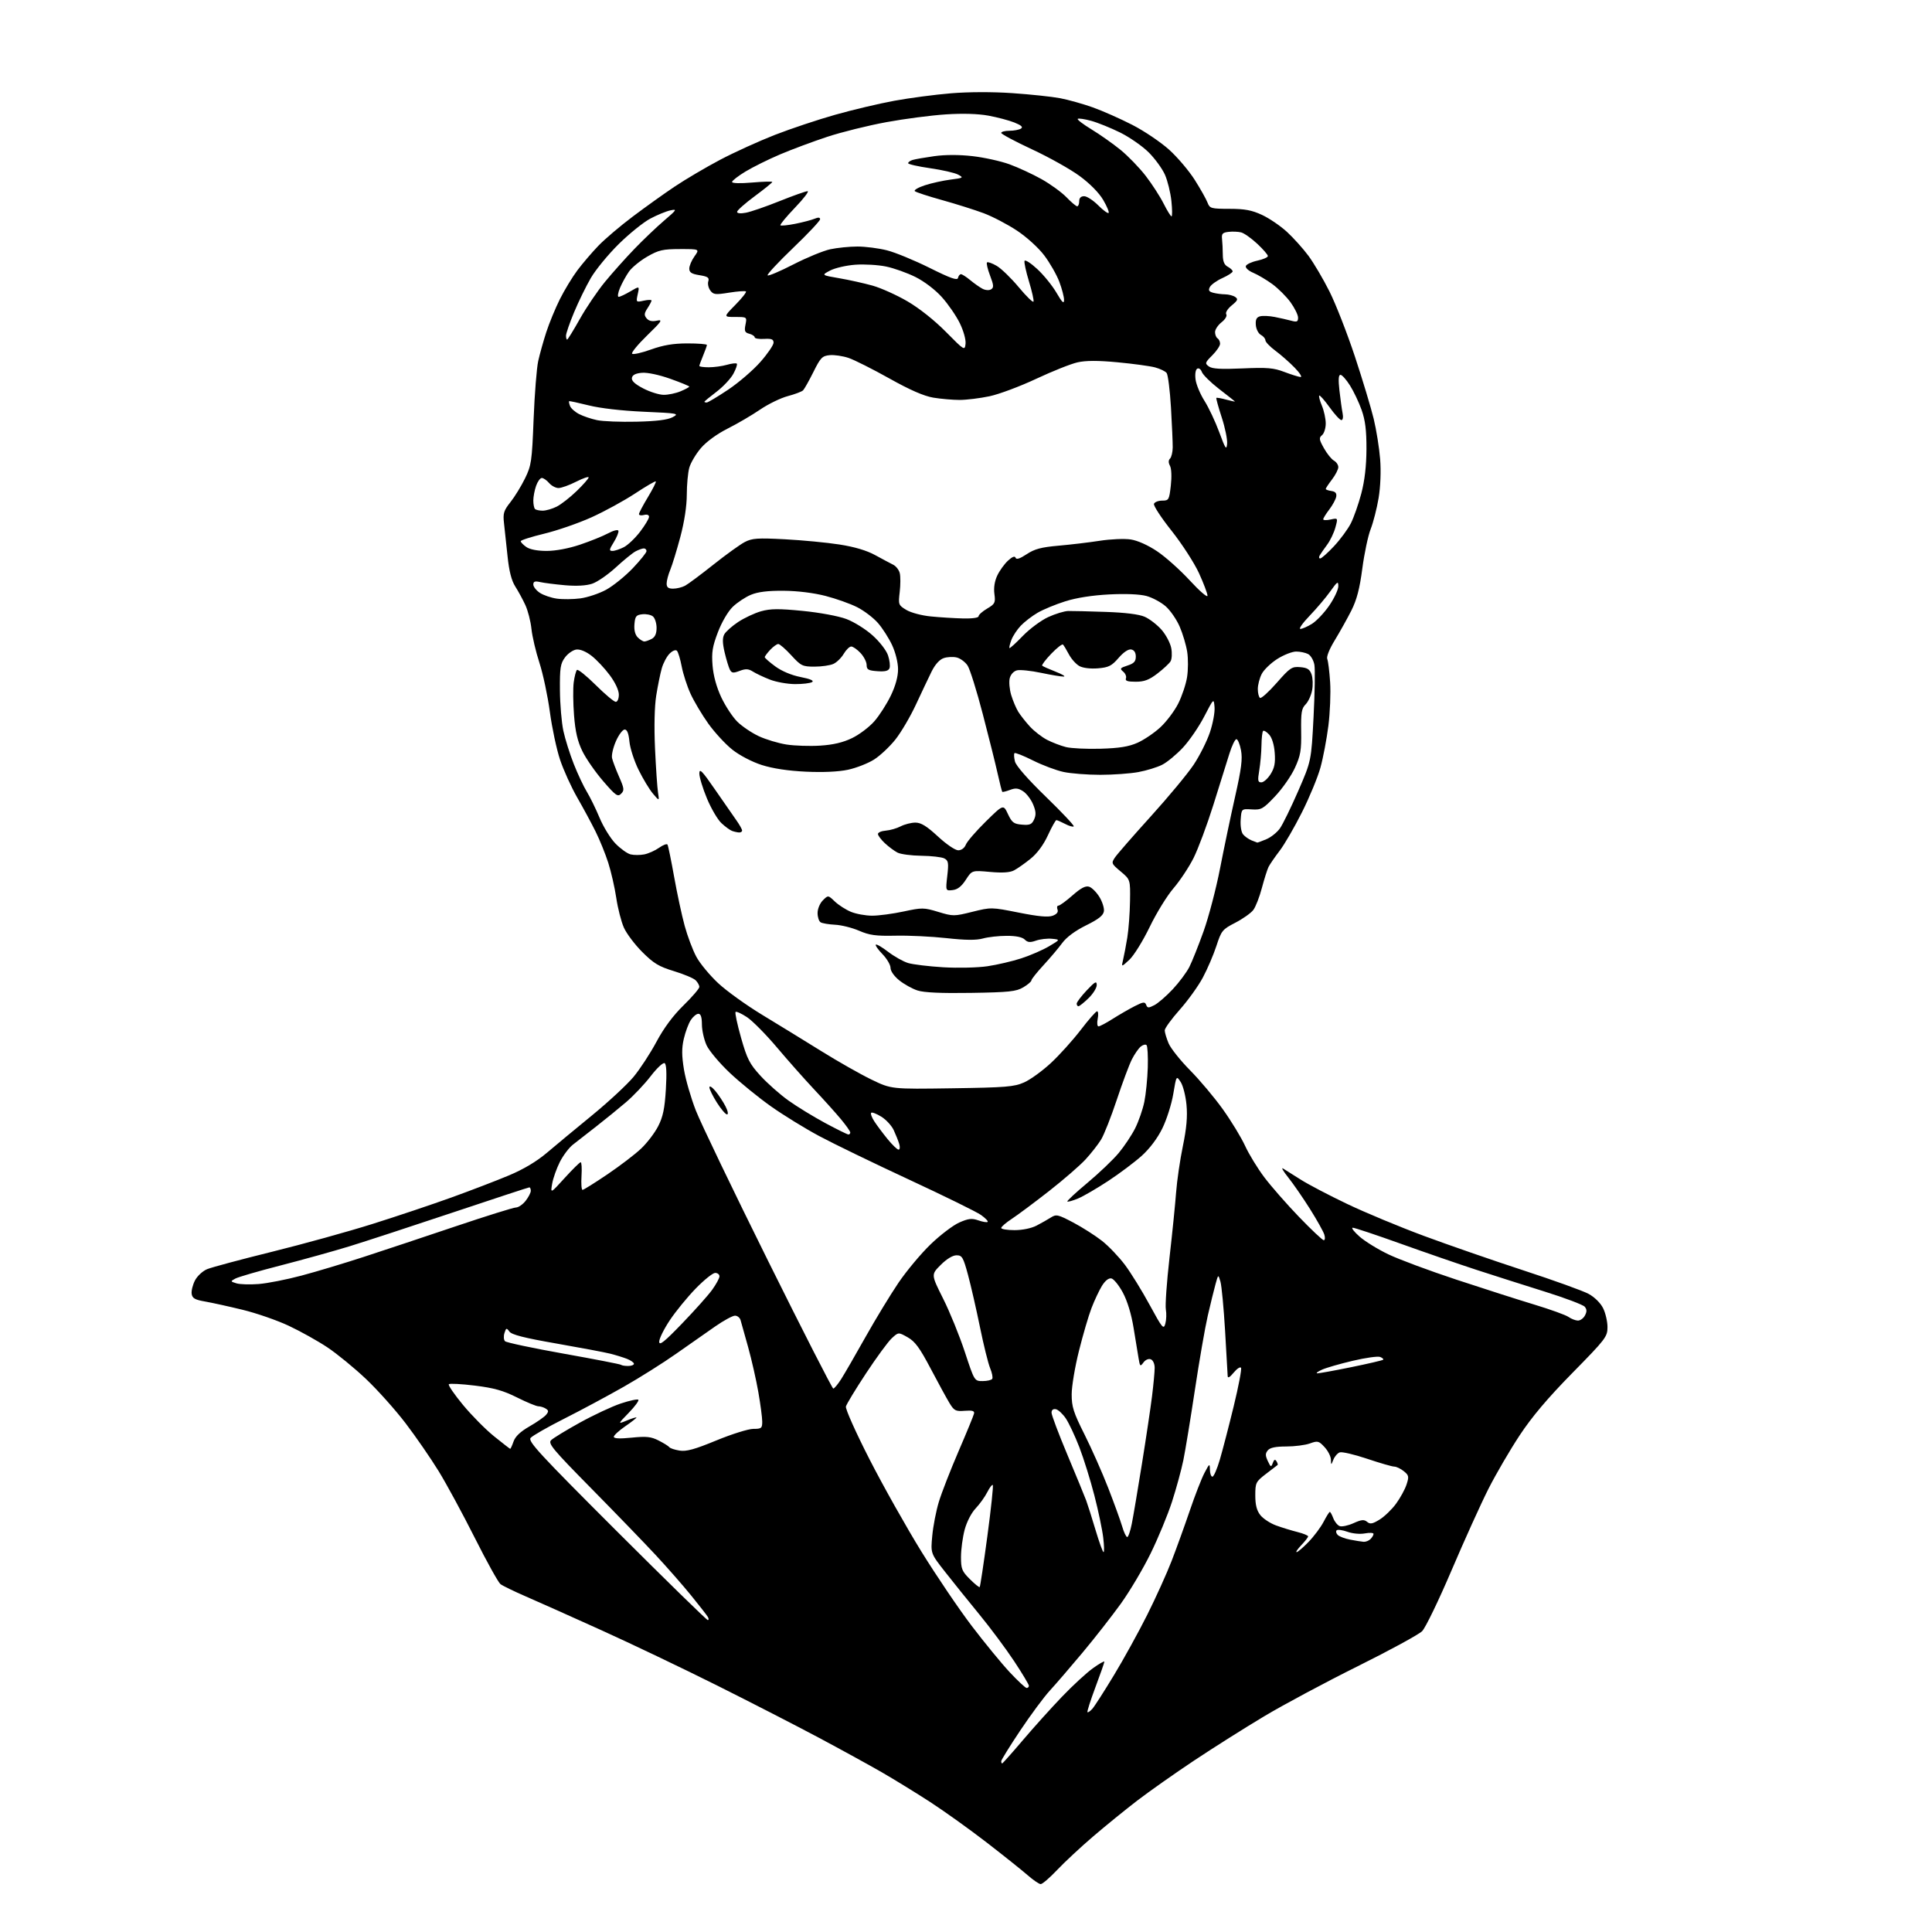 <?xml version="1.0" encoding="UTF-8" standalone="no"?>
<svg 
  version="1.1" 
  xmlns="http://www.w3.org/2000/svg" 
  xmlns:xlink="http://www.w3.org/1999/xlink" 
  xmlns:svg="http://www.w3.org/2000/svg"
  xmlns:rdf="http://www.w3.org/1999/02/22-rdf-syntax-ns#"
  xmlns:cc="http://creativecommons.org/ns#"
  xmlns:dc="http://purl.org/dc/elements/1.1/"
  viewBox="0 0 768 768"
  width="768"
  height="768"
>
<style>svg {background-color: white; }</style>"
<path stroke="none" fill="black" fill-rule="evenodd" d="M413.69,748.96C413.04,748.94 410.70,747.35 408.50,745.42C406.30,743.49 398.97,737.64 392.21,732.41C385.44,727.19 375.32,719.94 369.71,716.30C364.09,712.66 355.45,707.35 350.50,704.49C345.55,701.64 334.30,695.46 325.50,690.77C316.70,686.08 298.48,676.72 285.00,669.98C271.52,663.25 250.82,653.35 239.00,648.01C227.18,642.66 213.68,636.62 209.00,634.60C204.32,632.57 199.80,630.37 198.94,629.71C198.08,629.04 193.48,620.76 188.72,611.29C183.96,601.83 177.50,589.90 174.36,584.79C171.22,579.68 165.31,571.12 161.24,565.78C157.16,560.43 150.06,552.49 145.46,548.14C140.86,543.78 133.95,538.13 130.11,535.57C126.27,533.02 119.35,529.16 114.74,527.00C110.13,524.84 101.89,521.98 96.43,520.66C90.97,519.33 84.25,517.85 81.50,517.37C77.45,516.67 76.44,516.08 76.19,514.32C76.02,513.12 76.61,510.72 77.51,508.99C78.40,507.26 80.57,505.25 82.32,504.52C84.07,503.79 95.62,500.69 108.00,497.63C120.38,494.57 138.38,489.59 148.00,486.56C157.62,483.54 171.80,478.78 179.50,476.00C187.20,473.22 197.49,469.27 202.36,467.22C208.11,464.81 213.37,461.67 217.36,458.28C220.74,455.41 228.84,448.69 235.37,443.35C241.90,438.00 249.32,431.11 251.87,428.04C254.42,424.96 258.51,418.70 260.96,414.12C263.90,408.63 267.55,403.71 271.71,399.65C275.17,396.27 278.00,392.97 278.00,392.32C278.00,391.67 277.34,390.48 276.54,389.68C275.73,388.88 271.85,387.24 267.90,386.04C261.91,384.22 259.84,382.97 255.32,378.45C252.34,375.47 249.04,371.09 247.99,368.71C246.94,366.33 245.58,361.04 244.98,356.94C244.37,352.85 242.94,346.57 241.80,343.00C240.66,339.43 238.38,333.80 236.73,330.50C235.09,327.20 231.81,321.12 229.44,317.00C227.07,312.88 224.01,306.12 222.63,302.00C221.25,297.88 219.43,289.32 218.58,283.00C217.73,276.68 215.87,267.90 214.44,263.50C213.00,259.10 211.58,253.03 211.26,250.00C210.95,246.97 209.85,242.70 208.83,240.50C207.81,238.30 206.00,234.97 204.81,233.11C203.33,230.78 202.37,227.04 201.76,221.11C201.27,216.37 200.64,210.47 200.35,207.99C199.90,204.05 200.23,202.99 202.90,199.62C204.59,197.50 207.19,193.26 208.69,190.20C211.23,185.00 211.46,183.45 212.12,166.57C212.51,156.63 213.34,146.25 213.95,143.50C214.56,140.75 216.01,135.57 217.17,132.00C218.33,128.43 220.76,122.54 222.56,118.93C224.37,115.31 227.51,110.14 229.54,107.43C231.57,104.72 235.32,100.34 237.87,97.69C240.42,95.04 246.55,89.83 251.50,86.11C256.45,82.38 263.98,76.99 268.24,74.14C272.50,71.29 280.60,66.51 286.24,63.53C291.88,60.55 301.68,56.10 308.00,53.63C314.32,51.17 325.12,47.56 332.00,45.62C338.88,43.67 349.45,41.17 355.50,40.06C361.55,38.95 371.68,37.61 378.00,37.09C385.01,36.51 394.57,36.48 402.50,37.03C409.65,37.52 418.16,38.42 421.42,39.04C424.67,39.66 430.52,41.30 434.42,42.69C438.31,44.08 445.38,47.21 450.11,49.64C454.85,52.07 461.45,56.53 464.78,59.54C468.11,62.55 472.68,67.95 474.95,71.54C477.22,75.14 479.50,79.18 480.01,80.54C480.90,82.86 481.39,83.00 488.73,83.01C494.84,83.02 497.61,83.54 501.69,85.44C504.55,86.77 509.00,89.80 511.59,92.18C514.17,94.56 518.02,98.84 520.14,101.70C522.26,104.57 526.03,110.96 528.51,115.91C530.99,120.87 535.53,132.48 538.59,141.71C541.64,150.94 545.01,162.10 546.07,166.50C547.13,170.90 548.28,178.11 548.63,182.52C549.01,187.37 548.76,193.49 548.01,198.02C547.32,202.13 545.90,207.67 544.86,210.33C543.82,212.98 542.33,220.04 541.54,226.02C540.49,234.03 539.34,238.41 537.19,242.69C535.57,245.89 532.61,251.19 530.61,254.48C528.45,258.00 527.22,261.07 527.61,261.98C527.96,262.81 528.48,266.98 528.75,271.22C529.03,275.47 528.71,283.26 528.05,288.53C527.38,293.80 525.97,301.26 524.90,305.11C523.84,308.96 520.54,316.95 517.57,322.86C514.60,328.78 510.61,335.67 508.69,338.18C506.77,340.69 504.78,343.59 504.26,344.62C503.75,345.66 502.56,349.43 501.61,353.00C500.67,356.57 499.14,360.51 498.20,361.74C497.27,362.97 494.06,365.24 491.07,366.79C485.91,369.45 485.53,369.92 483.53,376.05C482.37,379.60 479.94,385.25 478.14,388.61C476.34,391.98 472.20,397.74 468.93,401.41C465.67,405.09 463.00,408.76 463.00,409.58C463.00,410.40 463.69,412.70 464.52,414.71C465.36,416.71 469.20,421.54 473.05,425.43C476.90,429.32 482.79,436.32 486.13,441.00C489.47,445.68 493.44,452.20 494.95,455.50C496.46,458.80 499.90,464.43 502.59,468.00C505.28,471.57 511.49,478.66 516.39,483.75C521.29,488.84 525.71,493.00 526.21,493.00C526.72,493.00 526.82,491.99 526.43,490.75C526.04,489.51 523.46,484.90 520.69,480.50C517.91,476.10 514.04,470.50 512.09,468.05C510.13,465.60 509.20,464.00 510.02,464.49C510.83,464.98 513.98,466.96 517.00,468.88C520.02,470.81 528.35,475.17 535.50,478.58C542.65,482.00 556.38,487.71 566.00,491.28C575.62,494.85 593.40,501.01 605.50,504.97C617.60,508.92 629.30,513.14 631.50,514.34C633.84,515.61 636.23,517.96 637.25,520.01C638.21,521.93 639.00,525.32 639.00,527.53C639.00,531.38 638.33,532.25 625.03,545.79C615.20,555.80 609.00,563.14 604.06,570.61C600.21,576.45 594.63,586.01 591.67,591.86C588.71,597.71 582.11,612.29 577.01,624.24C571.91,636.20 566.65,647.08 565.31,648.42C563.98,649.75 552.45,656.03 539.69,662.37C526.94,668.71 510.20,677.66 502.50,682.27C494.80,686.87 482.24,694.81 474.59,699.90C466.93,705.00 456.81,712.13 452.09,715.75C447.36,719.38 439.45,725.81 434.50,730.05C429.55,734.29 423.11,740.29 420.19,743.38C417.27,746.47 414.35,748.98 413.69,748.96zM398.37,701.00C398.57,701.00 402.27,696.84 406.60,691.75C410.92,686.66 417.92,678.89 422.15,674.48C426.38,670.06 431.90,664.97 434.42,663.17C436.94,661.36 439.00,660.18 439.00,660.55C439.00,660.92 437.40,665.50 435.44,670.72C433.49,675.94 432.06,680.40 432.28,680.62C432.50,680.83 433.38,680.22 434.24,679.26C435.10,678.29 438.94,672.31 442.78,665.96C446.63,659.62 452.57,648.83 456.00,642.00C459.42,635.17 463.80,625.51 465.72,620.54C467.64,615.57 470.90,606.55 472.96,600.50C475.01,594.45 477.64,587.70 478.80,585.50C480.81,581.69 480.91,581.63 480.96,584.25C480.98,585.76 481.43,587.00 481.96,587.00C482.48,587.00 483.81,583.96 484.90,580.25C485.99,576.54 488.47,567.01 490.40,559.08C492.33,551.15 493.65,544.24 493.33,543.72C493.01,543.21 491.70,544.07 490.41,545.64C488.89,547.50 488.05,547.97 488.02,547.00C487.99,546.17 487.53,538.08 486.99,529.00C486.45,519.92 485.62,511.15 485.15,509.50C484.28,506.50 484.28,506.50 483.18,510.50C482.57,512.70 481.19,518.33 480.11,523.00C479.03,527.67 476.73,540.95 474.99,552.50C473.25,564.05 471.18,576.65 470.39,580.50C469.60,584.35 467.57,591.77 465.88,597.00C464.18,602.23 460.37,611.45 457.40,617.50C454.44,623.55 449.10,632.55 445.54,637.50C441.97,642.45 435.11,651.23 430.28,657.00C425.46,662.77 419.63,669.53 417.34,672.02C415.04,674.51 409.75,681.64 405.58,687.88C401.41,694.12 398.00,699.62 398.00,700.11C398.00,700.60 398.17,701.00 398.37,701.00zM408.11,671.00C408.60,671.00 409.00,670.60 409.00,670.11C409.00,669.62 406.37,665.23 403.15,660.36C399.93,655.49 393.74,647.17 389.40,641.88C385.05,636.58 378.90,628.93 375.72,624.88C369.93,617.50 369.93,617.50 370.59,610.50C370.94,606.65 372.12,600.58 373.21,597.00C374.29,593.42 377.82,584.38 381.04,576.89C384.27,569.41 387.04,562.66 387.20,561.89C387.43,560.85 386.50,560.58 383.50,560.81C379.91,561.09 379.30,560.79 377.50,557.85C376.40,556.05 373.02,549.87 370.00,544.13C365.61,535.79 363.76,533.26 360.82,531.60C357.14,529.52 357.14,529.52 354.46,532.01C352.99,533.38 348.40,539.65 344.25,545.94C340.11,552.22 336.51,558.15 336.26,559.11C336.01,560.08 340.23,569.50 345.69,580.18C351.13,590.81 360.42,607.32 366.33,616.87C372.24,626.42 381.22,639.68 386.29,646.34C391.35,652.99 398.14,661.27 401.36,664.72C404.59,668.17 407.63,671.00 408.11,671.00zM281.34,644.00C281.77,644.00 281.79,643.44 281.38,642.75C280.97,642.06 277.99,638.23 274.75,634.24C271.51,630.25 265.20,623.05 260.73,618.24C256.27,613.43 244.73,601.51 235.11,591.74C219.68,576.09 217.78,573.80 219.07,572.50C219.88,571.69 225.04,568.54 230.52,565.51C236.01,562.48 243.34,559.05 246.81,557.90C250.29,556.74 253.41,556.08 253.75,556.42C254.09,556.76 252.38,559.10 249.94,561.61C245.50,566.18 245.50,566.18 249.25,564.64C251.31,563.79 253.00,563.28 253.00,563.50C253.00,563.72 250.97,565.30 248.50,567.00C246.03,568.70 244.00,570.57 244.00,571.15C244.00,571.86 246.34,571.97 251.09,571.49C256.98,570.90 258.79,571.09 261.84,572.64C263.85,573.66 265.76,574.85 266.08,575.29C266.40,575.72 268.22,576.32 270.13,576.63C272.82,577.07 276.13,576.16 284.76,572.60C290.90,570.07 297.51,568.00 299.46,568.00C302.69,568.00 303.00,567.75 303.00,565.13C303.00,563.55 302.31,558.29 301.46,553.44C300.62,548.59 298.79,540.54 297.41,535.56C296.03,530.58 294.67,525.71 294.38,524.75C294.10,523.79 293.10,523.00 292.17,523.00C291.24,523.00 287.71,524.91 284.34,527.25C280.97,529.59 274.00,534.47 268.85,538.09C263.71,541.72 254.32,547.63 248.00,551.23C241.68,554.83 231.04,560.54 224.36,563.91C217.68,567.28 211.63,570.74 210.92,571.60C209.81,572.94 214.47,577.99 245.09,608.58C264.60,628.06 280.91,644.00 281.34,644.00zM389.45,630.88C389.65,630.67 391.03,621.57 392.49,610.66C393.96,599.75 394.93,590.60 394.65,590.32C394.38,590.04 393.39,591.32 392.46,593.16C391.53,595.00 389.45,597.90 387.84,599.60C386.13,601.40 384.30,604.96 383.46,608.10C382.67,611.07 382.02,615.91 382.01,618.85C382.00,623.65 382.36,624.56 385.53,627.73C387.48,629.68 389.24,631.09 389.45,630.88zM438.68,617.00C438.98,617.00 438.93,614.41 438.55,611.25C438.18,608.09 436.60,600.53 435.03,594.46C433.47,588.39 430.78,579.77 429.06,575.30C427.34,570.84 424.91,565.69 423.68,563.85C422.44,562.02 420.66,560.37 419.71,560.18C418.64,559.98 418.00,560.49 418.00,561.56C418.00,562.50 420.85,570.07 424.34,578.38C427.83,586.70 431.18,594.85 431.79,596.50C432.40,598.15 434.08,603.44 435.51,608.25C436.95,613.06 438.37,617.00 438.68,617.00zM515.43,617.00C515.87,617.00 518.00,615.18 520.15,612.96C522.31,610.74 525.00,607.14 526.14,604.96C527.27,602.78 528.39,601.00 528.63,601.00C528.86,601.00 529.48,602.14 530.01,603.53C530.54,604.91 531.68,606.32 532.54,606.65C533.40,606.98 535.87,606.46 538.03,605.49C541.19,604.06 542.24,603.96 543.45,604.96C544.66,605.97 545.60,605.79 548.42,604.05C550.34,602.86 553.26,600.05 554.93,597.78C556.59,595.52 558.48,592.09 559.11,590.15C560.16,586.97 560.06,586.47 558.03,584.82C556.79,583.82 555.09,583.00 554.25,583.00C553.41,583.00 548.54,581.59 543.42,579.87C538.30,578.15 533.41,577.01 532.54,577.35C531.66,577.68 530.54,578.98 530.04,580.23C529.13,582.50 529.13,582.50 529.06,580.21C529.03,578.94 527.89,576.71 526.53,575.25C524.24,572.77 523.81,572.67 520.71,573.79C518.86,574.46 514.63,575.00 511.30,575.00C507.09,575.00 504.86,575.46 503.98,576.53C502.95,577.77 502.95,578.58 503.97,580.78C505.13,583.26 505.31,583.33 505.95,581.57C506.46,580.16 506.87,579.97 507.43,580.88C507.85,581.57 508.04,582.24 507.85,582.37C507.66,582.51 505.59,584.09 503.25,585.89C499.20,589.01 499.00,589.42 499.00,594.45C499.00,598.23 499.57,600.46 501.01,602.29C502.12,603.69 504.93,605.54 507.26,606.39C509.59,607.24 513.41,608.41 515.75,609.00C518.09,609.59 520.00,610.37 520.00,610.73C520.00,611.10 518.79,612.65 517.31,614.20C515.84,615.74 514.99,617.00 515.43,617.00zM542.05,612.89C542.90,612.95 544.14,612.46 544.80,611.80C545.46,611.14 546.00,610.22 546.00,609.75C546.00,609.29 544.46,609.20 542.58,609.55C540.63,609.92 537.65,609.64 535.61,608.90C533.65,608.20 531.73,607.94 531.34,608.32C530.95,608.71 531.14,609.54 531.77,610.17C532.39,610.79 534.61,611.63 536.70,612.03C538.79,612.44 541.20,612.82 542.05,612.89zM448.09,611.00C448.51,611.00 449.33,608.64 449.90,605.75C450.48,602.86 452.29,592.17 453.92,582.00C455.56,571.83 457.37,559.69 457.95,555.03C458.53,550.37 459.00,545.29 459.00,543.74C459.00,542.13 458.34,540.68 457.45,540.34C456.56,540.00 455.33,540.53 454.54,541.61C453.28,543.34 453.14,543.21 452.61,539.99C452.29,538.07 451.39,532.59 450.61,527.81C449.73,522.37 448.13,517.14 446.35,513.82C444.78,510.91 442.72,508.37 441.78,508.19C440.69,507.99 439.30,509.10 438.02,511.18C436.90,513.01 435.04,516.98 433.88,520.00C432.72,523.02 430.48,530.67 428.90,537.00C427.31,543.33 426.01,551.10 426.01,554.27C426.00,559.22 426.72,561.48 431.12,570.24C433.93,575.85 438.17,585.40 440.53,591.47C442.89,597.54 445.38,604.41 446.07,606.75C446.75,609.09 447.66,611.00 448.09,611.00zM202.80,575.93C202.97,575.97 203.57,574.66 204.14,573.02C204.85,570.99 206.87,569.08 210.47,567.02C213.38,565.35 216.35,563.28 217.07,562.42C218.15,561.12 218.12,560.69 216.94,559.94C216.15,559.44 214.82,559.03 214.00,559.02C213.18,559.01 209.35,557.43 205.50,555.50C200.05,552.77 196.34,551.73 188.78,550.80C183.44,550.14 178.77,549.89 178.42,550.25C178.06,550.60 180.60,554.31 184.05,558.48C187.51,562.66 193.07,568.28 196.42,570.97C199.76,573.66 202.64,575.90 202.80,575.93zM331.24,551.98C331.64,551.99 333.04,550.31 334.36,548.25C335.67,546.19 340.03,538.65 344.04,531.50C348.06,524.35 353.96,514.64 357.16,509.92C360.36,505.21 366.10,498.33 369.92,494.65C373.73,490.96 378.86,487.07 381.30,485.98C384.98,484.36 386.30,484.21 388.93,485.12C390.67,485.73 392.33,486.00 392.61,485.72C392.89,485.45 391.70,484.21 389.96,482.97C388.23,481.74 375.34,475.41 361.33,468.90C347.31,462.39 331.24,454.60 325.63,451.59C320.01,448.58 311.40,443.28 306.49,439.81C301.58,436.34 294.22,430.35 290.13,426.50C286.05,422.65 281.88,417.70 280.87,415.50C279.87,413.30 279.03,409.59 279.02,407.25C279.01,404.31 278.57,403.00 277.62,403.00C276.85,403.00 275.50,404.12 274.60,405.49C273.70,406.86 272.46,410.20 271.83,412.92C270.96,416.68 270.98,419.63 271.89,425.19C272.56,429.21 274.69,436.55 276.63,441.50C278.57,446.45 291.49,473.33 305.33,501.23C319.17,529.12 330.83,551.96 331.24,551.98zM390.61,549.00C392.41,549.00 394.13,548.60 394.43,548.11C394.74,547.61 394.36,545.70 393.59,543.86C392.82,542.01 391.00,534.65 389.54,527.50C388.08,520.35 385.94,511.01 384.79,506.75C382.89,499.75 382.45,499.00 380.23,499.00C378.71,499.00 376.30,500.46 373.94,502.83C370.11,506.65 370.11,506.65 374.91,516.23C377.56,521.50 381.43,531.03 383.53,537.40C387.35,549.00 387.35,549.00 390.61,549.00zM523.61,545.92C524.22,545.96 530.27,544.87 537.04,543.49C543.81,542.11 549.56,540.77 549.82,540.52C550.08,540.26 549.53,539.76 548.62,539.41C547.70,539.05 542.80,539.74 537.72,540.94C532.65,542.13 527.15,543.72 525.50,544.47C523.85,545.22 523.00,545.87 523.61,545.92zM249.67,543.00C250.95,543.00 252.00,542.60 252.00,542.12C252.00,541.64 250.76,540.76 249.25,540.17C247.74,539.58 244.70,538.64 242.50,538.09C240.30,537.54 230.68,535.73 221.12,534.06C208.43,531.85 203.41,530.57 202.50,529.33C201.36,527.77 201.19,527.82 200.53,529.91C200.13,531.17 200.23,532.63 200.76,533.16C201.28,533.68 211.77,535.91 224.07,538.10C236.36,540.29 246.63,542.29 246.88,542.54C247.13,542.79 248.38,543.00 249.67,543.00zM271.10,526.15C276.07,521.01 281.45,514.98 283.07,512.75C284.68,510.52 286.00,508.09 286.00,507.35C286.00,506.61 285.23,506.00 284.29,506.00C283.35,506.00 279.86,508.81 276.52,512.25C273.18,515.69 268.55,521.36 266.23,524.86C263.90,528.36 262.02,532.19 262.04,533.36C262.07,535.03 264.06,533.45 271.10,526.15zM463.24,526.17C463.65,524.70 463.74,522.15 463.44,520.50C463.15,518.85 463.80,509.62 464.89,500.00C465.99,490.38 467.17,478.68 467.52,474.00C467.87,469.32 469.08,461.04 470.21,455.59C471.68,448.49 472.09,443.84 471.65,439.20C471.32,435.64 470.28,431.55 469.34,430.12C467.63,427.51 467.63,427.51 466.39,434.88C465.71,438.94 463.75,445.10 462.04,448.56C460.11,452.50 457.02,456.60 453.83,459.47C451.02,461.99 445.04,466.48 440.56,469.43C436.07,472.39 430.66,475.53 428.55,476.42C426.43,477.30 424.51,477.84 424.28,477.62C424.06,477.39 427.65,474.05 432.27,470.20C436.88,466.34 442.48,461.01 444.70,458.34C446.92,455.68 449.87,451.25 451.25,448.50C452.63,445.75 454.27,441.02 454.89,438.00C455.51,434.98 456.12,428.83 456.26,424.34C456.39,419.85 456.17,415.85 455.77,415.45C455.37,415.05 454.33,415.31 453.45,416.04C452.57,416.77 450.99,419.05 449.94,421.12C448.89,423.18 446.19,430.41 443.94,437.18C441.69,443.96 438.88,451.07 437.70,453.00C436.52,454.93 433.74,458.47 431.53,460.88C429.32,463.28 422.78,468.95 417.01,473.47C411.23,477.99 404.59,482.94 402.25,484.48C399.91,486.01 398.00,487.66 398.00,488.13C398.00,488.61 400.38,489.00 403.29,489.00C406.43,489.00 409.98,488.27 412.04,487.20C413.94,486.21 416.53,484.75 417.78,483.95C419.87,482.62 420.60,482.79 426.68,486.00C430.32,487.93 435.46,491.21 438.10,493.29C440.74,495.38 444.83,499.67 447.20,502.83C449.56,505.99 453.98,513.14 457.00,518.71C462.07,528.04 462.56,528.63 463.24,526.17zM627.21,524.95C628.16,524.98 629.43,524.07 630.03,522.94C630.85,521.41 630.83,520.50 629.96,519.45C629.32,518.68 622.20,515.98 614.14,513.46C606.09,510.94 593.88,507.05 587.00,504.81C580.12,502.57 566.50,497.87 556.73,494.37C546.96,490.87 538.41,488.02 537.73,488.04C537.05,488.06 538.26,489.64 540.42,491.54C542.57,493.45 547.75,496.64 551.92,498.63C556.09,500.63 568.27,505.16 579.00,508.70C589.73,512.24 603.67,516.71 610.00,518.62C616.33,520.54 622.40,522.73 623.50,523.50C624.60,524.27 626.27,524.92 627.21,524.95zM102.81,510.42C106.28,510.15 113.93,508.65 119.81,507.08C125.69,505.52 136.80,502.18 144.50,499.67C152.20,497.16 168.59,491.71 180.92,487.55C193.25,483.40 204.13,480.00 205.09,480.00C206.06,480.00 207.79,478.81 208.93,477.37C210.07,475.92 211.00,474.12 211.00,473.37C211.00,472.61 210.74,472.00 210.42,472.00C210.10,472.00 196.49,476.47 180.17,481.93C163.85,487.39 145.32,493.45 139.00,495.40C132.68,497.34 120.33,500.77 111.56,503.03C102.80,505.28 94.70,507.63 93.56,508.25C91.54,509.36 91.55,509.39 94.00,510.15C95.38,510.57 99.34,510.69 102.81,510.42zM224.48,468.25C227.61,464.81 230.46,462.00 230.83,462.00C231.20,462.00 231.35,464.47 231.16,467.50C230.97,470.52 231.15,473.00 231.57,473.00C231.98,473.00 236.41,470.23 241.41,466.85C246.41,463.47 252.45,458.86 254.83,456.60C257.22,454.35 260.28,450.34 261.63,447.69C263.55,443.95 264.22,440.72 264.69,433.09C265.08,426.58 264.92,423.07 264.21,422.63C263.61,422.26 261.16,424.54 258.67,427.78C256.22,430.97 251.80,435.64 248.85,438.15C245.91,440.66 240.57,445.00 237.00,447.79C233.43,450.59 229.25,453.85 227.71,455.04C226.18,456.24 223.85,459.33 222.54,461.91C221.24,464.50 219.86,468.39 219.49,470.56C218.81,474.50 218.81,474.50 224.48,468.25zM357.19,457.00C357.71,457.00 357.83,455.99 357.46,454.75C357.08,453.51 356.10,451.04 355.28,449.27C354.46,447.49 352.24,445.07 350.34,443.90C348.45,442.73 346.63,442.03 346.31,442.35C345.99,442.68 346.54,444.19 347.53,445.72C348.52,447.25 350.88,450.41 352.78,452.75C354.69,455.09 356.67,457.00 357.19,457.00zM337.25,450.98C337.66,450.99 338.00,450.63 338.00,450.18C338.00,449.73 336.34,447.37 334.31,444.93C332.28,442.49 327.45,437.11 323.56,432.98C319.68,428.84 312.99,421.29 308.70,416.20C304.40,411.12 299.11,405.78 296.93,404.33C294.74,402.89 292.71,401.96 292.40,402.27C292.09,402.58 293.07,407.19 294.58,412.52C296.99,420.99 297.95,422.88 302.32,427.66C305.07,430.66 310.08,435.10 313.47,437.51C316.85,439.93 323.42,443.94 328.06,446.44C332.70,448.93 336.84,450.97 337.25,450.98zM289.00,443.00C288.43,443.00 286.62,440.89 284.98,438.30C283.34,435.72 282.00,432.99 282.00,432.23C282.00,431.46 283.05,432.11 284.36,433.67C285.66,435.23 287.47,437.96 288.38,439.75C289.34,441.62 289.61,443.00 289.00,443.00zM378.48,432.61C399.87,432.30 403.14,432.03 407.09,430.28C409.54,429.20 414.31,425.75 417.69,422.62C421.07,419.49 426.41,413.57 429.56,409.47C432.70,405.36 435.65,402.00 436.11,402.00C436.57,402.00 436.68,403.35 436.35,405.00C436.02,406.65 436.17,408.00 436.68,408.00C437.19,408.00 439.73,406.66 442.32,405.01C444.91,403.37 448.83,401.11 451.03,399.98C454.48,398.23 455.12,398.15 455.62,399.44C456.12,400.75 456.55,400.77 458.88,399.56C460.36,398.80 463.64,395.95 466.19,393.23C468.73,390.51 471.70,386.53 472.78,384.39C473.87,382.25 476.41,375.87 478.44,370.21C480.47,364.54 483.42,353.29 484.99,345.21C486.56,337.12 489.27,324.22 491.00,316.55C493.47,305.58 493.97,301.67 493.32,298.25C492.87,295.86 492.05,293.87 491.50,293.84C490.95,293.81 489.69,296.42 488.69,299.64C487.70,302.86 484.83,312.02 482.32,320.00C479.81,327.98 476.27,337.46 474.45,341.09C472.63,344.71 469.05,350.11 466.49,353.09C463.93,356.06 459.66,363.00 457.01,368.50C454.35,374.00 450.73,379.85 448.96,381.50C445.73,384.50 445.73,384.50 446.45,381.50C446.85,379.85 447.60,375.87 448.13,372.65C448.65,369.43 449.13,362.94 449.20,358.23C449.33,349.65 449.33,349.65 445.48,346.42C441.78,343.32 441.70,343.11 443.22,340.85C444.09,339.56 450.50,332.20 457.48,324.50C464.46,316.80 472.11,307.57 474.49,304.00C476.87,300.43 479.78,294.63 480.96,291.12C482.14,287.62 482.97,283.12 482.80,281.12C482.50,277.50 482.50,277.50 478.67,284.87C476.57,288.93 472.76,294.48 470.20,297.22C467.64,299.95 463.95,303.01 461.99,304.00C460.04,305.00 455.78,306.31 452.53,306.91C449.29,307.51 442.46,308.00 437.37,308.00C432.27,308.00 425.71,307.49 422.80,306.87C419.88,306.25 414.42,304.20 410.65,302.31C406.88,300.42 403.56,299.10 403.28,299.39C402.99,299.67 403.08,301.16 403.46,302.70C403.89,304.42 408.60,309.79 415.76,316.73C422.14,322.91 427.12,328.21 426.83,328.50C426.54,328.80 424.99,328.36 423.40,327.52C421.80,326.69 420.24,326.01 419.93,326.01C419.61,326.00 418.10,328.71 416.57,332.02C414.80,335.86 412.30,339.24 409.65,341.38C407.37,343.23 404.41,345.30 403.09,345.99C401.42,346.86 398.45,347.05 393.52,346.60C386.37,345.95 386.37,345.95 383.93,349.72C382.23,352.36 380.65,353.60 378.69,353.82C375.88,354.14 375.88,354.14 376.56,348.17C377.15,342.95 377.00,342.08 375.37,341.23C374.34,340.70 370.25,340.23 366.27,340.18C362.29,340.13 358.02,339.57 356.77,338.92C355.52,338.28 353.26,336.60 351.75,335.19C350.24,333.78 349.00,332.13 349.00,331.53C349.00,330.92 350.39,330.32 352.09,330.19C353.80,330.06 356.47,329.29 358.04,328.48C359.62,327.66 362.25,327.00 363.89,327.00C366.13,327.00 368.38,328.38 372.83,332.50C376.18,335.60 379.70,338.00 380.91,338.00C382.20,338.00 383.40,337.11 383.94,335.75C384.43,334.51 387.98,330.40 391.84,326.60C398.85,319.71 398.85,319.71 400.67,323.60C402.26,326.99 403.00,327.54 406.25,327.81C409.38,328.07 410.17,327.73 411.08,325.73C411.91,323.90 411.82,322.49 410.67,319.75C409.84,317.77 408.07,315.43 406.72,314.55C404.79,313.29 403.68,313.17 401.50,314.00C399.97,314.58 398.59,314.92 398.42,314.76C398.26,314.59 397.42,311.32 396.57,307.48C395.72,303.64 393.06,292.99 390.66,283.81C388.27,274.63 385.56,265.97 384.64,264.58C383.72,263.18 381.79,261.73 380.35,261.37C378.90,261.01 376.54,261.12 375.11,261.62C373.46,262.19 371.69,264.17 370.29,267.01C369.08,269.48 366.28,275.38 364.08,280.11C361.88,284.85 358.22,291.07 355.96,293.94C353.69,296.80 349.86,300.40 347.45,301.93C345.03,303.46 340.36,305.29 337.06,305.99C333.24,306.80 327.15,307.07 320.28,306.75C313.27,306.42 307.16,305.49 302.81,304.10C298.94,302.86 294.03,300.30 291.14,298.02C288.40,295.85 284.10,291.19 281.58,287.67C279.06,284.14 275.88,278.80 274.51,275.80C273.14,272.81 271.56,267.93 270.99,264.96C270.43,262.00 269.57,259.17 269.09,258.69C268.57,258.17 267.35,258.65 266.16,259.84C265.05,260.95 263.65,263.59 263.06,265.69C262.46,267.78 261.48,272.65 260.86,276.50C260.17,280.85 259.99,288.81 260.38,297.50C260.73,305.20 261.27,313.07 261.57,315.00C262.11,318.50 262.11,318.50 259.57,315.50C258.17,313.86 255.60,309.60 253.85,306.04C252.10,302.49 250.46,297.42 250.21,294.79C249.89,291.52 249.29,290.00 248.32,290.00C247.53,290.00 245.97,292.07 244.85,294.61C243.73,297.15 243.03,300.18 243.30,301.36C243.56,302.54 244.82,305.87 246.09,308.76C248.15,313.44 248.24,314.19 246.90,315.52C245.57,316.86 244.78,316.31 239.78,310.52C236.68,306.94 232.97,301.59 231.52,298.64C229.59,294.69 228.71,290.91 228.19,284.38C227.81,279.50 227.75,273.60 228.06,271.27C228.37,268.94 228.95,266.72 229.34,266.32C229.74,265.93 233.09,268.62 236.80,272.30C240.51,275.99 244.10,279.00 244.78,279.00C245.46,279.00 246.00,277.73 246.00,276.13C246.00,274.39 244.57,271.32 242.38,268.38C240.39,265.69 237.14,262.24 235.16,260.70C232.97,259.00 230.61,258.02 229.13,258.20C227.79,258.37 225.75,259.77 224.60,261.33C222.78,263.78 222.51,265.49 222.58,274.33C222.62,279.92 223.23,287.20 223.94,290.50C224.65,293.80 226.53,299.77 228.11,303.76C229.69,307.75 232.02,312.70 233.29,314.76C234.55,316.82 236.82,321.45 238.33,325.06C239.83,328.67 242.68,333.29 244.66,335.33C246.64,337.36 249.34,339.30 250.66,339.63C251.99,339.96 254.44,339.96 256.12,339.63C257.80,339.29 260.45,338.10 262.01,336.99C263.58,335.88 265.08,335.31 265.34,335.74C265.61,336.17 266.79,341.92 267.97,348.51C269.15,355.11 271.03,363.88 272.16,368.00C273.28,372.12 275.37,377.67 276.80,380.32C278.22,382.97 282.13,387.69 285.48,390.82C288.82,393.94 296.72,399.62 303.03,403.44C309.34,407.26 319.89,413.74 326.47,417.83C333.05,421.93 342.01,427.01 346.38,429.13C354.32,432.97 354.32,432.97 378.48,432.61zM428.70,400.00C428.32,400.00 428.00,399.53 428.00,398.96C428.00,398.39 429.79,396.03 431.97,393.71C435.30,390.19 435.95,389.83 435.97,391.55C435.99,392.68 434.52,395.05 432.70,396.80C430.89,398.56 429.09,400.00 428.70,400.00zM386.00,394.69C374.11,394.88 367.29,394.57 364.73,393.73C362.65,393.06 359.39,391.24 357.48,389.71C355.44,388.07 354.00,386.02 354.00,384.75C354.00,383.57 352.57,381.12 350.82,379.31C349.07,377.51 347.87,375.80 348.15,375.51C348.44,375.23 350.66,376.52 353.08,378.38C355.51,380.24 359.07,382.24 361.00,382.82C362.93,383.40 369.23,384.16 375.00,384.51C380.79,384.85 388.64,384.67 392.50,384.10C396.35,383.53 402.43,382.12 406.00,380.95C409.57,379.79 414.52,377.64 417.00,376.17C421.50,373.50 421.50,373.50 418.17,373.18C416.34,373.00 413.48,373.33 411.83,373.91C409.46,374.74 408.50,374.64 407.34,373.48C406.38,372.52 403.86,372.00 400.18,372.01C397.06,372.01 392.80,372.48 390.73,373.06C388.05,373.80 383.86,373.76 376.23,372.92C370.33,372.27 361.23,371.83 356.00,371.95C348.16,372.12 345.63,371.77 341.50,369.98C338.75,368.79 334.46,367.72 331.96,367.60C329.46,367.47 326.87,367.04 326.21,366.63C325.54,366.22 325.00,364.56 325.00,362.94C325.00,361.29 325.92,359.08 327.10,357.90C329.19,355.81 329.19,355.81 331.85,358.35C333.31,359.75 336.17,361.59 338.22,362.45C340.26,363.30 344.08,364.00 346.70,364.00C349.31,364.00 354.94,363.25 359.20,362.33C366.56,360.75 367.26,360.76 372.99,362.50C378.86,364.27 379.25,364.27 386.53,362.46C393.98,360.61 394.10,360.61 405.00,362.78C412.85,364.34 416.68,364.69 418.47,364.01C420.13,363.38 420.77,362.55 420.37,361.53C420.05,360.69 420.22,360.00 420.75,360.00C421.28,360.00 423.80,358.17 426.34,355.93C429.67,353.00 431.52,352.03 432.94,352.48C434.02,352.82 435.86,354.65 437.02,356.54C438.19,358.42 439.00,360.99 438.82,362.23C438.58,363.91 436.74,365.37 431.72,367.85C427.42,369.98 423.97,372.53 422.26,374.85C420.79,376.86 417.42,380.84 414.79,383.69C412.16,386.54 410.00,389.26 410.00,389.72C410.00,390.19 408.54,391.43 406.75,392.49C403.94,394.15 401.14,394.45 386.00,394.69zM499.78,334.94C499.94,334.97 501.56,334.38 503.38,333.61C505.21,332.85 507.64,330.91 508.78,329.31C509.92,327.71 513.19,321.02 516.05,314.45C521.25,302.50 521.25,302.50 522.16,285.00C522.66,275.38 522.81,266.04 522.49,264.26C522.17,262.48 521.06,260.57 520.02,260.01C518.98,259.46 516.84,259.00 515.26,259.00C513.68,259.00 510.30,260.32 507.75,261.94C505.20,263.56 502.41,266.24 501.56,267.89C500.70,269.55 500.00,272.25 500.00,273.89C500.00,275.54 500.40,277.13 500.89,277.43C501.38,277.73 504.36,275.03 507.52,271.44C512.82,265.40 513.54,264.92 516.86,265.20C519.71,265.44 520.65,266.05 521.37,268.10C521.87,269.53 521.97,272.37 521.58,274.40C521.20,276.44 520.03,278.97 518.99,280.01C517.39,281.61 517.12,283.28 517.23,290.71C517.35,298.27 517.00,300.33 514.74,305.26C513.29,308.42 509.77,313.48 506.91,316.50C502.09,321.60 501.41,321.98 497.60,321.75C493.50,321.50 493.50,321.50 493.19,325.82C493.01,328.31 493.42,330.80 494.15,331.69C494.86,332.53 496.35,333.59 497.47,334.05C498.58,334.50 499.63,334.90 499.78,334.94zM293.75,330.92C293.06,330.88 291.82,330.60 291.00,330.30C290.18,330.00 288.27,328.61 286.78,327.21C285.28,325.82 282.69,321.40 281.03,317.41C279.36,313.41 278.00,308.94 278.00,307.48C278.00,305.28 279.09,306.39 284.25,313.88C287.69,318.87 291.51,324.38 292.75,326.12C293.99,327.87 295.00,329.68 295.00,330.15C295.00,330.62 294.44,330.96 293.75,330.92zM501.40,311.00C502.30,311.00 503.95,309.54 505.07,307.75C506.64,305.26 507.02,303.28 506.72,299.27C506.49,296.04 505.63,293.25 504.51,292.01C503.50,290.90 502.42,290.25 502.10,290.57C501.78,290.88 501.49,293.47 501.45,296.32C501.41,299.17 501.01,303.64 500.57,306.25C499.89,310.30 500.01,311.00 501.40,311.00zM437.50,297.63C444.98,297.41 448.68,296.81 452.18,295.26C454.75,294.11 458.83,291.36 461.24,289.13C463.65,286.91 466.85,282.67 468.35,279.71C469.84,276.76 471.43,272.01 471.88,269.17C472.33,266.33 472.35,261.80 471.93,259.12C471.51,256.43 470.17,251.93 468.95,249.11C467.74,246.29 465.24,242.66 463.39,241.03C461.54,239.41 458.11,237.56 455.76,236.92C453.11,236.20 447.53,235.96 441.00,236.29C434.29,236.63 427.97,237.61 423.50,239.02C419.65,240.23 414.69,242.28 412.47,243.58C410.25,244.87 407.24,247.19 405.78,248.72C404.32,250.25 402.64,252.80 402.04,254.39C401.44,255.98 401.09,257.43 401.28,257.61C401.46,257.79 403.83,255.64 406.55,252.82C409.27,250.00 413.82,246.62 416.66,245.31C419.50,244.00 423.10,242.91 424.66,242.88C426.22,242.85 432.90,243.01 439.50,243.24C447.25,243.50 452.74,244.18 455.02,245.17C456.95,246.01 459.96,248.33 461.72,250.33C463.47,252.32 465.21,255.62 465.59,257.64C465.97,259.67 465.84,262.04 465.30,262.91C464.75,263.79 462.41,265.96 460.08,267.75C456.78,270.28 454.87,271.00 451.45,271.00C448.19,271.00 447.20,270.65 447.58,269.66C447.86,268.92 447.37,267.72 446.48,266.98C445.05,265.79 445.24,265.52 448.18,264.57C450.76,263.74 451.50,262.95 451.50,261.01C451.50,259.40 450.86,258.40 449.68,258.18C448.55,257.96 446.65,259.23 444.65,261.54C441.91,264.71 440.72,265.31 436.47,265.67C433.52,265.91 430.53,265.56 429.11,264.79C427.79,264.08 425.91,262.00 424.93,260.16C423.96,258.33 422.89,256.56 422.56,256.23C422.23,255.90 420.13,257.54 417.88,259.88C415.64,262.22 414.02,264.35 414.29,264.62C414.55,264.89 416.96,265.96 419.64,267.01C422.31,268.05 423.74,268.93 422.82,268.95C421.89,268.98 417.84,268.31 413.82,267.46C409.79,266.61 405.49,266.17 404.27,266.47C402.95,266.80 401.77,268.09 401.38,269.61C401.03,271.02 401.29,274.02 401.96,276.27C402.64,278.52 403.90,281.51 404.77,282.93C405.65,284.34 407.74,287.00 409.43,288.84C411.12,290.67 414.18,293.04 416.23,294.10C418.29,295.16 421.66,296.45 423.73,296.97C425.81,297.49 432.00,297.79 437.50,297.63zM326.00,296.40C331.22,296.07 335.09,295.16 338.72,293.40C341.60,292.01 345.59,288.99 347.59,286.69C349.60,284.39 352.53,279.80 354.12,276.50C355.99,272.61 357.00,268.92 356.99,266.00C356.98,263.39 355.99,259.38 354.62,256.43C353.32,253.65 350.78,249.68 348.97,247.62C347.16,245.56 343.46,242.75 340.74,241.37C338.03,239.99 332.36,237.98 328.15,236.89C323.47,235.68 317.01,234.88 311.49,234.84C305.22,234.79 301.28,235.28 298.49,236.44C296.30,237.35 293.05,239.51 291.27,241.23C289.40,243.04 286.93,247.26 285.39,251.28C283.20,257.02 282.83,259.31 283.25,264.55C283.58,268.63 284.82,273.14 286.72,277.20C288.35,280.66 291.22,285.02 293.09,286.88C294.97,288.73 298.81,291.33 301.64,292.65C304.46,293.97 309.41,295.45 312.64,295.96C315.86,296.46 321.88,296.66 326.00,296.40zM316.00,271.94C312.98,271.92 308.48,271.11 306.00,270.13C303.52,269.16 300.50,267.73 299.27,266.95C297.50,265.84 296.42,265.78 294.01,266.69C291.45,267.66 290.85,267.58 290.12,266.17C289.65,265.25 288.72,262.17 288.05,259.33C287.19,255.65 287.14,253.60 287.90,252.19C288.48,251.11 290.97,248.88 293.43,247.25C295.90,245.62 300.00,243.70 302.56,242.98C306.28,241.94 309.57,241.91 319.07,242.84C325.85,243.51 333.29,244.89 336.42,246.06C339.44,247.18 344.14,250.12 346.88,252.59C349.71,255.13 352.37,258.58 353.02,260.57C353.66,262.50 353.92,264.76 353.60,265.60C353.18,266.70 351.85,267.03 348.76,266.81C345.16,266.55 344.50,266.17 344.50,264.34C344.50,263.15 343.41,261.01 342.08,259.59C340.74,258.16 339.08,257.00 338.38,257.00C337.68,257.00 336.34,258.31 335.39,259.91C334.44,261.52 332.60,263.32 331.29,263.91C329.98,264.51 326.61,265.00 323.79,265.00C319.01,265.00 318.41,264.71 314.55,260.50C312.28,258.02 309.95,256.00 309.38,256.00C308.81,256.00 307.37,257.04 306.17,258.31C304.98,259.59 304.00,260.90 304.00,261.23C304.00,261.56 305.88,263.21 308.18,264.90C310.74,266.78 314.62,268.42 318.25,269.13C322.13,269.89 323.70,270.58 322.82,271.13C322.10,271.59 319.02,271.96 316.00,271.94zM256.14,255.00C256.68,255.00 258.00,254.53 259.07,253.96C260.39,253.26 261.00,251.87 261.00,249.59C261.00,247.75 260.35,245.71 259.56,245.05C258.77,244.39 256.86,244.00 255.31,244.18C252.87,244.46 252.46,244.98 252.20,248.13C252.00,250.47 252.47,252.32 253.52,253.38C254.41,254.27 255.59,255.00 256.14,255.00zM516.92,250.00C517.66,250.00 519.73,249.10 521.52,247.99C523.31,246.88 526.40,243.62 528.39,240.73C530.37,237.84 532.00,234.39 532.00,233.04C532.00,230.88 531.64,231.11 528.83,235.05C527.09,237.50 523.40,241.86 520.62,244.75C517.84,247.64 516.17,250.00 516.92,250.00zM382.75,245.84C386.49,245.94 389.00,245.58 389.00,244.97C389.00,244.40 390.53,243.03 392.40,241.93C395.52,240.08 395.76,239.61 395.29,236.10C394.96,233.65 395.37,231.02 396.44,228.76C397.36,226.83 399.27,224.18 400.69,222.87C402.41,221.29 403.42,220.91 403.71,221.72C404.01,222.55 405.40,222.10 408.11,220.31C411.25,218.23 413.88,217.53 420.78,216.92C425.58,216.50 432.98,215.62 437.22,214.96C441.47,214.30 446.97,214.07 449.44,214.44C452.19,214.85 456.29,216.68 459.95,219.13C463.26,221.33 469.12,226.57 472.98,230.76C476.84,234.95 480.00,237.67 480.00,236.81C480.00,235.95 478.48,231.93 476.63,227.87C474.78,223.82 469.88,216.24 465.75,211.03C461.61,205.83 458.45,200.99 458.72,200.28C458.99,199.58 460.46,199.00 461.98,199.00C464.61,199.00 464.77,198.72 465.42,193.02C465.81,189.55 465.68,186.26 465.09,185.18C464.42,183.92 464.43,182.97 465.11,182.29C465.67,181.73 466.14,179.75 466.17,177.89C466.19,176.02 465.88,168.88 465.48,162.00C465.07,155.12 464.29,148.94 463.75,148.26C463.21,147.57 461.13,146.58 459.13,146.04C457.14,145.51 450.46,144.60 444.30,144.02C436.40,143.28 431.69,143.29 428.33,144.04C425.72,144.62 418.33,147.57 411.93,150.57C405.52,153.58 397.18,156.70 393.39,157.51C389.60,158.31 384.25,158.97 381.50,158.98C378.75,158.98 374.02,158.57 371.00,158.07C367.23,157.43 361.74,155.03 353.52,150.43C346.93,146.74 339.65,143.08 337.34,142.29C335.03,141.51 331.65,141.01 329.83,141.18C326.84,141.47 326.18,142.15 323.34,147.87C321.59,151.37 319.75,154.65 319.23,155.17C318.72,155.68 315.98,156.71 313.16,157.46C310.33,158.21 305.36,160.63 302.12,162.84C298.88,165.05 293.08,168.45 289.23,170.38C284.99,172.52 280.81,175.57 278.61,178.14C276.62,180.47 274.55,183.97 274.00,185.93C273.46,187.90 273.01,192.72 273.01,196.66C273.00,201.15 272.05,207.40 270.45,213.42C269.04,218.70 267.24,224.57 266.45,226.48C265.65,228.38 265.00,230.85 265.00,231.97C265.00,233.48 265.65,234.00 267.57,234.00C268.98,234.00 271.11,233.48 272.32,232.84C273.52,232.20 278.59,228.42 283.59,224.45C288.59,220.47 294.21,216.43 296.07,215.46C298.99,213.95 301.16,213.80 311.98,214.37C318.87,214.73 328.61,215.66 333.64,216.44C339.70,217.38 344.51,218.81 347.92,220.68C350.76,222.23 353.98,223.95 355.08,224.50C356.18,225.05 357.35,226.55 357.67,227.83C357.99,229.11 357.98,232.49 357.65,235.33C357.06,240.34 357.14,240.56 360.27,242.45C362.08,243.54 366.36,244.69 370.00,245.04C373.57,245.40 379.31,245.76 382.75,245.84zM230.69,237.87C233.55,237.49 238.16,235.95 240.94,234.44C243.72,232.92 248.47,229.09 251.50,225.92C254.52,222.74 257.00,219.67 257.00,219.07C257.00,218.48 256.52,218.00 255.93,218.00C255.35,218.00 253.89,218.52 252.68,219.15C251.48,219.78 247.93,222.67 244.79,225.56C241.65,228.45 237.42,231.37 235.38,232.04C232.99,232.83 229.14,233.04 224.59,232.64C220.69,232.29 216.26,231.73 214.75,231.39C212.64,230.91 212.00,231.14 212.00,232.36C212.00,233.24 213.18,234.73 214.63,235.68C216.08,236.62 219.11,237.66 221.38,237.97C223.65,238.29 227.84,238.24 230.69,237.87zM524.80,222.00C525.31,222.00 527.77,219.81 530.27,217.14C532.77,214.47 535.78,210.38 536.97,208.06C538.15,205.74 540.03,200.39 541.14,196.17C542.49,191.02 543.16,185.22 543.19,178.50C543.21,171.05 542.72,167.09 541.27,162.98C540.19,159.94 538.11,155.55 536.64,153.23C535.18,150.90 533.47,149.00 532.86,149.00C532.08,149.00 531.96,150.89 532.45,155.25C532.84,158.69 533.40,162.74 533.70,164.25C534.02,165.83 533.81,167.00 533.22,167.00C532.65,167.00 530.54,164.71 528.53,161.90C526.51,159.10 524.66,157.00 524.42,157.25C524.17,157.49 524.65,159.32 525.49,161.31C526.32,163.31 527.00,166.47 527.00,168.35C527.00,170.22 526.34,172.31 525.53,172.98C524.25,174.04 524.34,174.71 526.28,178.16C527.50,180.35 529.29,182.57 530.25,183.10C531.21,183.63 532.00,184.80 532.00,185.69C532.00,186.58 530.88,188.79 529.50,190.59C528.12,192.39 527.00,194.09 527.00,194.36C527.00,194.64 528.01,195.00 529.25,195.18C530.85,195.41 531.40,196.06 531.17,197.43C530.98,198.49 529.74,200.78 528.42,202.52C527.09,204.26 526.00,206.02 526.00,206.42C526.00,206.83 527.32,206.87 528.94,206.51C531.88,205.87 531.88,205.87 530.84,209.68C530.27,211.78 528.80,214.85 527.58,216.50C526.36,218.15 525.03,220.06 524.62,220.75C524.21,221.44 524.30,222.00 524.80,222.00zM217.30,219.00C220.87,219.00 226.02,218.04 230.55,216.52C234.62,215.15 239.65,213.12 241.72,212.01C243.87,210.86 245.64,210.42 245.83,210.99C246.01,211.54 245.19,213.57 244.00,215.50C242.13,218.52 242.06,219.00 243.47,219.00C244.37,219.00 246.41,218.32 248.01,217.50C249.61,216.67 252.51,213.91 254.46,211.35C256.41,208.80 258.00,206.14 258.00,205.45C258.00,204.68 257.22,204.39 256.00,204.71C254.90,205.00 254.00,204.84 254.00,204.37C254.00,203.89 255.60,200.86 257.55,197.63C259.49,194.40 260.91,191.58 260.70,191.37C260.49,191.15 256.75,193.33 252.41,196.20C248.06,199.06 240.27,203.32 235.11,205.65C229.94,207.98 221.50,210.90 216.36,212.14C211.21,213.38 207.00,214.73 207.00,215.14C207.00,215.55 208.00,216.59 209.22,217.44C210.62,218.42 213.62,219.00 217.30,219.00zM215.72,203.00C217.03,203.00 219.54,202.28 221.30,201.39C223.06,200.51 226.64,197.71 229.25,195.18C231.86,192.65 234.00,190.21 234.00,189.77C234.00,189.33 231.76,190.10 229.03,191.48C226.30,192.87 223.15,194.00 222.02,194.00C220.90,194.00 219.21,193.10 218.27,192.00C217.33,190.90 216.02,190.00 215.38,190.00C214.73,190.00 213.70,191.42 213.10,193.15C212.49,194.88 212.00,197.51 212.00,198.98C212.00,200.46 212.30,201.97 212.67,202.33C213.03,202.70 214.41,203.00 215.72,203.00zM487.80,176.44C487.96,174.76 487.00,170.04 485.66,165.94C484.32,161.85 483.36,158.35 483.52,158.18C483.68,158.00 485.48,158.32 487.53,158.88C489.57,159.44 491.07,159.74 490.87,159.55C490.67,159.35 487.80,157.09 484.50,154.54C481.20,151.98 478.17,148.98 477.76,147.88C477.34,146.74 476.53,146.17 475.89,146.57C475.24,146.97 474.97,148.77 475.26,150.90C475.53,152.90 477.12,156.70 478.80,159.35C480.48,162.00 483.13,167.62 484.68,171.83C487.11,178.43 487.54,179.08 487.80,176.44zM253.00,167.63C260.99,167.45 265.38,166.90 267.38,165.84C270.13,164.38 269.58,164.27 255.88,163.67C247.16,163.28 238.55,162.29 234.00,161.14C229.88,160.11 226.38,159.36 226.23,159.48C226.08,159.61 226.24,160.47 226.60,161.39C226.95,162.32 228.57,163.76 230.20,164.60C231.82,165.44 235.03,166.53 237.33,167.01C239.62,167.50 246.68,167.78 253.00,167.63zM280.92,160.00C281.42,160.00 285.25,157.71 289.43,154.92C293.61,152.13 299.38,147.16 302.26,143.89C305.14,140.62 307.50,137.16 307.50,136.22C307.50,134.86 306.71,134.55 303.75,134.72C301.69,134.84 300.00,134.56 300.00,134.09C300.00,133.62 299.04,132.98 297.86,132.67C296.08,132.21 295.83,131.61 296.34,129.06C296.95,126.00 296.95,126.00 292.26,126.00C287.58,126.00 287.58,126.00 292.31,121.19C294.92,118.55 296.81,116.15 296.53,115.86C296.24,115.58 293.24,115.79 289.86,116.33C284.35,117.22 283.57,117.13 282.35,115.46C281.60,114.44 281.24,112.80 281.56,111.82C282.02,110.38 281.36,109.92 278.06,109.39C274.91,108.89 274.00,108.30 274.00,106.78C274.00,105.69 274.93,103.50 276.07,101.90C278.14,99.00 278.14,99.00 270.32,99.01C263.49,99.02 261.84,99.39 257.34,101.98C254.50,103.61 251.23,106.28 250.06,107.91C248.90,109.55 247.28,112.49 246.46,114.44C245.64,116.40 245.40,118.00 245.93,118.00C246.46,118.00 248.54,117.02 250.56,115.83C254.23,113.67 254.23,113.67 253.51,116.93C252.80,120.17 252.83,120.20 255.90,119.52C257.60,119.15 259.00,119.12 259.00,119.46C259.00,119.79 258.27,121.18 257.38,122.54C256.06,124.56 255.99,125.29 257.04,126.55C257.91,127.60 259.22,127.89 261.12,127.47C263.57,126.94 263.07,127.69 257.23,133.36C253.55,136.94 250.87,140.20 251.28,140.61C251.69,141.02 255.06,140.27 258.76,138.94C263.68,137.18 267.60,136.52 273.25,136.51C277.51,136.51 281.00,136.78 281.00,137.13C281.00,137.47 280.32,139.37 279.50,141.35C278.68,143.32 278.00,145.18 278.00,145.47C278.00,145.76 279.69,146.00 281.76,146.00C283.82,146.00 287.06,145.56 288.94,145.02C290.83,144.48 292.60,144.27 292.89,144.56C293.18,144.84 292.57,146.65 291.54,148.56C290.51,150.48 287.49,153.70 284.83,155.73C282.17,157.75 280.00,159.54 280.00,159.71C280.00,159.87 280.41,160.00 280.92,160.00zM263.78,156.95C265.59,156.98 268.62,156.35 270.53,155.55C272.44,154.75 274.00,153.91 274.00,153.68C274.00,153.45 270.60,152.05 266.43,150.57C261.98,148.99 257.35,148.01 255.19,148.19C252.69,148.40 251.41,149.04 251.19,150.20C250.97,151.37 252.38,152.68 255.69,154.40C258.33,155.78 261.98,156.93 263.78,156.95zM516.95,149.87C517.75,149.94 516.71,148.27 514.64,146.15C512.58,144.03 509.12,140.99 506.96,139.40C504.81,137.80 503.04,135.95 503.02,135.29C503.01,134.62 502.20,133.64 501.22,133.12C500.23,132.59 499.34,130.84 499.21,129.20C499.05,127.01 499.48,126.11 500.90,125.74C501.96,125.46 504.55,125.57 506.66,125.99C508.77,126.40 511.74,127.07 513.25,127.48C515.57,128.10 516.00,127.91 516.00,126.26C516.00,125.18 514.65,122.43 513.00,120.15C511.34,117.87 508.08,114.62 505.75,112.92C503.41,111.22 500.00,109.20 498.16,108.43C496.30,107.65 495.01,106.47 495.24,105.76C495.47,105.07 497.54,104.10 499.83,103.61C502.12,103.12 504.00,102.29 504.00,101.78C504.00,101.26 502.09,99.06 499.75,96.88C497.41,94.70 494.54,92.67 493.37,92.38C492.20,92.08 489.95,91.99 488.37,92.17C485.97,92.45 485.55,92.91 485.78,95.00C485.93,96.38 486.07,99.18 486.08,101.24C486.10,103.91 486.66,105.29 488.05,106.03C489.12,106.60 490.00,107.44 490.00,107.88C490.00,108.33 488.17,109.52 485.94,110.53C483.71,111.53 481.47,113.13 480.96,114.07C480.25,115.40 480.54,115.91 482.27,116.38C483.50,116.70 485.62,116.99 487.00,117.00C488.38,117.02 490.18,117.48 491.00,118.04C492.26,118.89 492.05,119.42 489.62,121.41C487.97,122.77 487.05,124.27 487.46,124.93C487.86,125.59 487.06,126.95 485.58,128.11C484.16,129.23 483.00,130.99 483.00,132.01C483.00,133.04 483.45,134.16 484.00,134.50C484.55,134.84 485.00,135.80 485.00,136.64C485.00,137.47 483.60,139.55 481.89,141.26C478.99,144.16 478.90,144.46 480.56,145.67C481.88,146.63 485.32,146.83 493.92,146.45C503.70,146.02 506.28,146.23 510.50,147.84C513.25,148.88 516.15,149.79 516.95,149.87zM383.82,136.65C384.00,135.03 383.02,131.51 381.53,128.46C380.09,125.52 376.89,120.87 374.41,118.12C371.78,115.18 367.44,111.88 363.93,110.12C360.63,108.48 355.38,106.60 352.24,105.95C349.11,105.30 343.61,104.97 340.01,105.23C336.42,105.49 331.91,106.53 329.99,107.54C326.50,109.38 326.50,109.38 333.62,110.60C337.53,111.27 343.49,112.60 346.86,113.54C350.23,114.49 356.48,117.30 360.74,119.79C365.41,122.51 371.49,127.34 376.00,131.91C383.36,139.36 383.51,139.45 383.82,136.65zM225.44,135.00C225.68,135.00 227.96,131.31 230.50,126.79C233.03,122.28 237.53,115.64 240.49,112.04C243.45,108.44 248.71,102.55 252.19,98.95C255.66,95.34 260.98,90.28 264.00,87.69C269.07,83.36 269.26,83.04 266.50,83.62C264.85,83.97 261.27,85.43 258.54,86.88C255.81,88.32 250.15,92.88 245.97,97.00C241.79,101.12 236.80,107.20 234.87,110.50C232.95,113.80 229.94,119.96 228.19,124.18C226.43,128.40 225.00,132.57 225.00,133.43C225.00,134.29 225.20,135.00 225.44,135.00zM410.84,119.88C411.03,119.37 410.22,115.78 409.04,111.89C407.86,108.01 407.06,104.33 407.26,103.72C407.46,103.11 409.73,104.55 412.29,106.92C414.86,109.28 418.31,113.53 419.96,116.36C422.22,120.24 422.96,120.95 422.98,119.26C422.99,118.03 422.13,114.74 421.07,111.95C420.01,109.16 417.33,104.48 415.12,101.55C412.83,98.51 408.17,94.27 404.29,91.69C400.54,89.20 394.55,86.07 390.99,84.74C387.42,83.41 380.00,81.07 374.50,79.54C369.00,78.01 364.12,76.42 363.66,75.99C363.20,75.57 365.00,74.51 367.66,73.65C370.32,72.78 374.92,71.77 377.88,71.39C382.97,70.74 383.13,70.64 380.88,69.42C379.57,68.71 374.56,67.56 369.75,66.87C364.94,66.18 361.00,65.28 361.00,64.88C361.00,64.47 361.79,63.89 362.75,63.59C363.71,63.29 367.59,62.61 371.37,62.08C375.74,61.47 381.28,61.46 386.60,62.07C391.19,62.59 397.80,64.05 401.28,65.31C404.76,66.58 410.51,69.24 414.06,71.23C417.60,73.22 422.05,76.46 423.95,78.42C425.84,80.39 427.75,82.00 428.20,82.00C428.64,82.00 429.00,81.10 429.00,80.00C429.00,78.68 429.67,78.00 430.97,78.00C432.05,78.00 434.55,79.62 436.53,81.60C438.51,83.58 440.38,84.95 440.69,84.65C440.99,84.34 440.03,82.02 438.54,79.48C436.88,76.65 433.27,72.98 429.17,69.97C425.50,67.27 416.99,62.50 410.25,59.37C403.51,56.23 398.00,53.29 398.00,52.83C398.00,52.37 399.46,51.99 401.25,51.98C403.04,51.98 405.10,51.59 405.83,51.13C406.78,50.52 406.05,49.84 403.25,48.71C401.09,47.85 396.44,46.62 392.91,45.97C388.82,45.22 382.70,45.03 376.00,45.47C370.23,45.84 359.58,47.23 352.34,48.56C345.10,49.89 334.53,52.51 328.84,54.39C323.15,56.27 314.72,59.41 310.09,61.38C305.47,63.34 299.28,66.41 296.34,68.19C293.40,69.97 291.00,71.84 291.00,72.34C291.00,72.88 294.30,72.97 299.00,72.56C303.40,72.18 307.00,72.08 307.00,72.34C307.00,72.60 303.85,75.15 300.00,78.00C296.15,80.85 293.00,83.65 293.00,84.21C293.00,84.83 294.37,84.97 296.51,84.56C298.45,84.20 304.46,82.13 309.88,79.95C315.30,77.78 320.31,76.00 321.02,76.00C321.73,76.00 319.49,78.94 316.03,82.54C312.58,86.14 309.97,89.30 310.23,89.56C310.49,89.83 313.14,89.56 316.10,88.97C319.07,88.38 322.51,87.48 323.75,86.97C325.29,86.33 326.00,86.39 326.00,87.16C326.00,87.77 321.17,92.91 315.26,98.57C309.36,104.23 304.80,109.13 305.13,109.46C305.46,109.80 310.07,107.84 315.37,105.12C320.68,102.39 327.28,99.68 330.06,99.08C332.83,98.49 337.68,98.00 340.84,98.00C344.00,98.00 349.26,98.67 352.54,99.50C355.82,100.32 363.45,103.46 369.50,106.47C377.91,110.66 380.58,111.60 380.82,110.47C381.00,109.66 381.53,109.00 382.00,109.00C382.46,109.00 384.12,110.06 385.67,111.35C387.23,112.64 389.42,114.19 390.55,114.78C391.73,115.40 393.19,115.50 393.97,115.02C395.11,114.32 395.04,113.39 393.56,109.53C392.59,106.97 392.04,104.63 392.35,104.32C392.65,104.01 394.39,104.63 396.20,105.68C398.02,106.74 401.98,110.58 405.00,114.21C408.02,117.84 410.65,120.39 410.84,119.88zM465.70,86.00C466.02,86.00 466.00,83.26 465.65,79.91C465.30,76.56 464.14,71.85 463.09,69.46C462.03,67.07 459.13,63.08 456.66,60.61C454.18,58.13 449.08,54.58 445.33,52.71C441.57,50.85 436.35,48.74 433.72,48.02C431.09,47.31 428.70,46.96 428.41,47.25C428.12,47.55 430.60,49.44 433.93,51.46C437.26,53.48 442.44,57.14 445.45,59.59C448.45,62.04 452.96,66.70 455.47,69.96C457.97,73.21 461.16,78.15 462.56,80.94C463.96,83.72 465.37,86.00 465.70,86.00z" />

</svg>